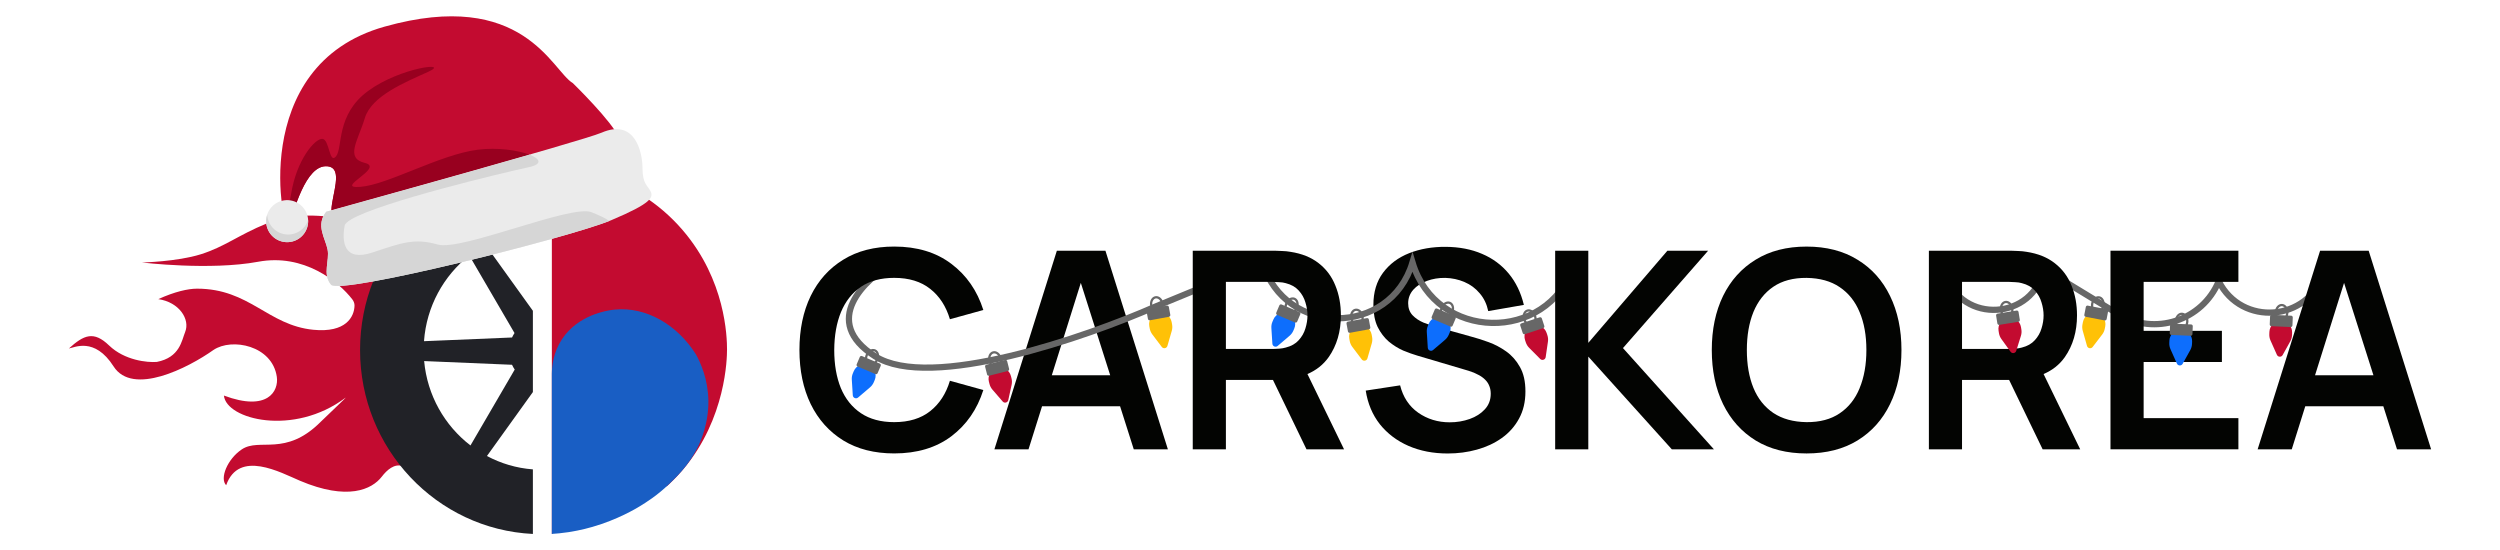 <svg width="200" height="44" viewBox="0 0 200 44" fill="none" xmlns="http://www.w3.org/2000/svg">
<rect x="0" y="0" width="200" height="44" fill="#333333" stroke="none"/>
<g clip-path="url(#clip0_6805_925)">
<rect width="200" height="44" fill="white"/>
<path d="M27.631 16.444C28.65 16.231 30.748 16.011 33.311 16.332C33.964 16.413 34.392 17.04 34.275 17.689L32.453 27.709C32.419 27.895 32.43 28.089 32.485 28.271L34.867 36.158C35.154 37.104 34.235 37.973 33.305 37.652C32.926 37.521 32.545 37.394 32.203 37.284C31.546 37.073 30.962 37.59 30.54 38.137C29.752 39.156 27.811 40.077 23.996 38.459C22.445 37.802 19.108 35.947 18.093 38.818C17.557 38.281 18.188 36.722 19.345 35.949C20.777 34.992 22.83 36.58 25.665 33.737C26.023 33.378 27.871 31.645 27.633 31.823C23.492 34.937 18.093 33.557 17.913 31.645C21.43 32.961 22.307 31.273 22.146 30.151C21.788 27.639 18.549 27.003 17.078 27.997C15.051 29.433 10.614 31.704 9.087 29.313C7.561 26.921 5.926 27.819 5.51 27.878C6.703 26.801 7.489 26.442 8.729 27.639C9.97 28.835 11.79 29.013 12.546 28.954C14.394 28.596 14.536 27.234 14.811 26.562C15.227 25.546 14.333 24.17 12.665 23.93C13.977 23.332 15.049 23.093 15.765 23.093C19.962 23.093 21.43 26.023 25.066 26.382C27.678 26.64 28.339 25.343 28.362 24.454C28.366 24.266 28.294 24.09 28.178 23.94C27.083 22.529 24.313 20.26 20.655 20.94C16.792 21.658 11.354 20.999 11.354 20.999C11.354 20.999 14.157 20.94 16.064 20.342C17.972 19.744 19.106 18.787 21.311 17.89C23.517 16.994 25.782 17.173 27.869 17.592C29.047 17.828 29.879 18.377 30.364 18.832C30.661 19.111 31.038 19.326 31.445 19.326H31.907C32.224 19.326 32.439 19.14 32.271 18.872C32.083 18.578 31.697 18.126 30.97 17.473C29.767 16.391 28.386 16.317 27.629 16.448C27.517 16.47 27.419 16.495 27.333 16.518C27.417 16.491 27.515 16.468 27.629 16.448L27.631 16.444Z" fill="#C30B30"/>
<path d="M58.161 28.001C58.161 28.607 58.093 33.466 54.665 37.535C54.159 38.135 53.686 38.592 53.343 38.902C52.542 38.85 51.343 38.871 49.983 39.285C49.722 39.365 49.081 39.572 47.92 40.191C46.941 40.711 45.615 41.513 44.148 42.714V13.286C45.142 13.343 50.623 13.751 54.625 18.424C58.045 22.417 58.163 26.927 58.163 28.001H58.161Z" fill="#C30B30"/>
<path d="M56.672 32.074C56.676 32.404 56.672 33.519 56.201 34.865C55.523 36.798 54.322 37.958 53.547 38.706C52.583 39.637 51.708 40.18 51.185 40.501C50.884 40.685 49.415 41.569 47.401 42.149C46.485 42.413 45.731 42.534 45.468 42.574C44.951 42.652 44.5 42.692 44.146 42.714C44.146 38.448 44.146 34.183 44.146 29.917C44.151 29.29 44.261 28.197 44.953 27.143C46.244 25.178 48.581 24.838 49.032 24.785C49.112 24.775 49.174 24.77 49.216 24.766C51.68 24.534 54.17 25.956 55.68 28.358C56.042 29.017 56.648 30.331 56.672 32.076V32.074Z" fill="#195EC4"/>
<path fill-rule="evenodd" clip-rule="evenodd" d="M42.631 13.286C34.934 13.66 28.805 20.106 28.805 28.001C28.805 35.896 34.932 42.342 42.631 42.716V37.55C41.311 37.451 40.068 37.075 38.955 36.481L42.631 31.364V24.864L38.835 19.582C39.979 18.952 41.263 18.555 42.631 18.453V13.286ZM37.638 35.636C35.58 34.054 34.182 31.639 33.932 28.886L40.962 29.182C41.023 29.317 41.095 29.444 41.178 29.564L37.638 35.636ZM41.161 26.644C41.087 26.756 41.021 26.875 40.964 26.999L33.92 27.295C34.121 24.511 35.494 22.058 37.544 20.441L41.161 26.644Z" fill="#212227"/>
<path d="M84.549 20.057L79.553 35.944H82.282L83.364 32.501H89.606L90.701 35.944H93.43L88.434 20.057H84.549ZM84.144 30.02L86.466 22.63L88.816 30.02H84.144Z" fill="#030402"/>
<path d="M120.491 28.111C120.044 27.794 119.578 27.549 119.093 27.373C118.608 27.196 118.172 27.055 117.782 26.953L114.943 26.159C114.583 26.064 114.227 25.947 113.875 25.806C113.53 25.66 113.241 25.464 113.006 25.221C112.771 24.971 112.653 24.652 112.653 24.262C112.653 23.851 112.79 23.49 113.061 23.18C113.339 22.871 113.703 22.637 114.15 22.474C114.604 22.305 115.097 22.223 115.625 22.231C116.169 22.246 116.678 22.356 117.155 22.561C117.64 22.766 118.045 23.068 118.377 23.465C118.714 23.854 118.941 24.329 119.059 24.887L121.909 24.392C121.674 23.414 121.271 22.578 120.699 21.887C120.127 21.196 119.415 20.67 118.564 20.309C117.714 19.941 116.744 19.755 115.659 19.747C114.589 19.74 113.612 19.909 112.733 20.254C111.86 20.6 111.163 21.122 110.642 21.821C110.129 22.512 109.871 23.368 109.871 24.392C109.871 25.09 109.985 25.679 110.212 26.157C110.447 26.628 110.744 27.017 111.104 27.327C111.472 27.629 111.856 27.868 112.259 28.045C112.67 28.214 113.051 28.35 113.403 28.453L117.498 29.666C117.792 29.756 118.047 29.862 118.269 29.987C118.496 30.105 118.68 30.238 118.82 30.384C118.968 30.53 119.078 30.701 119.15 30.891C119.223 31.075 119.259 31.276 119.259 31.498C119.259 31.99 119.102 32.406 118.786 32.746C118.477 33.084 118.074 33.342 117.576 33.519C117.078 33.695 116.545 33.785 115.981 33.785C115.028 33.785 114.184 33.526 113.451 33.012C112.723 32.497 112.244 31.768 112.009 30.828L109.258 31.248C109.419 32.285 109.797 33.183 110.39 33.94C110.992 34.69 111.754 35.267 112.68 35.672C113.612 36.076 114.657 36.279 115.816 36.279C116.631 36.279 117.409 36.177 118.15 35.97C118.898 35.765 119.562 35.455 120.142 35.043C120.722 34.631 121.18 34.117 121.517 33.498C121.862 32.873 122.034 32.148 122.034 31.324C122.034 30.5 121.886 29.875 121.595 29.36C121.309 28.846 120.941 28.43 120.494 28.113L120.491 28.111Z" fill="#030402"/>
<path d="M148.597 20.775C147.466 20.076 146.11 19.727 144.525 19.727C142.939 19.727 141.583 20.076 140.453 20.775C139.322 21.466 138.454 22.434 137.845 23.676C137.242 24.92 136.943 26.361 136.943 28.001C136.943 29.642 137.244 31.083 137.845 32.327C138.454 33.57 139.324 34.54 140.453 35.239C141.583 35.93 142.939 36.276 144.525 36.276C146.11 36.276 147.466 35.93 148.597 35.239C149.733 34.54 150.602 33.57 151.204 32.327C151.812 31.083 152.117 29.642 152.117 28.001C152.117 26.361 151.812 24.92 151.204 23.676C150.602 22.432 149.733 21.466 148.597 20.775ZM148.773 31.047C148.42 31.914 147.888 32.587 147.176 33.065C146.472 33.544 145.587 33.779 144.525 33.771C143.46 33.756 142.574 33.509 141.862 33.033C141.157 32.554 140.629 31.89 140.276 31.035C139.924 30.175 139.748 29.163 139.748 28.001C139.748 26.839 139.924 25.823 140.276 24.956C140.636 24.088 141.167 23.414 141.871 22.937C142.576 22.459 143.46 22.223 144.523 22.231C145.587 22.246 146.47 22.491 147.174 22.97C147.886 23.448 148.418 24.116 148.771 24.977C149.131 25.829 149.311 26.837 149.311 27.999C149.311 29.161 149.131 30.177 148.771 31.045L148.773 31.047Z" fill="#030402"/>
<path d="M71.5 21C69.167 22.333 65.6 25.7 70 28.5C74.4 31.3 86.833 27 92.5 24.5L101 21V21C102.786 26.952 111.214 26.952 113 21V21V21C114.888 27.294 123.727 27.494 125.898 21.292L126 21" stroke="#676767" stroke-width="0.5" stroke-linecap="round"/>
<path d="M155.5 21.5L155.653 21.975C156.941 25.968 162.703 25.62 163.5 21.5V21.5L169.448 25.12C172.368 26.898 176.185 25.656 177.5 22.5V22.5V22.5C179.323 26.146 184.654 25.73 185.89 21.846L186 21.5" stroke="#676767" stroke-width="0.5" stroke-linecap="round"/>
<path d="M68.873 22.947C69.585 22.468 70.472 22.229 71.536 22.229C72.718 22.229 73.678 22.523 74.419 23.112C75.159 23.693 75.684 24.502 75.993 25.538L78.667 24.8C78.174 23.249 77.32 22.016 76.102 21.103C74.885 20.184 73.362 19.725 71.536 19.725C69.951 19.725 68.595 20.074 67.464 20.773C66.333 21.464 65.464 22.432 64.856 23.674C64.254 24.918 63.955 26.359 63.955 27.999C63.955 29.64 64.256 31.081 64.856 32.325C65.464 33.568 66.335 34.538 67.464 35.237C68.595 35.928 69.951 36.274 71.536 36.274C73.364 36.274 74.885 35.818 76.102 34.907C77.32 33.988 78.174 32.752 78.667 31.201L75.993 30.462C75.684 31.491 75.159 32.302 74.419 32.888C73.678 33.477 72.716 33.771 71.536 33.771C70.472 33.771 69.585 33.532 68.873 33.054C68.161 32.575 67.627 31.907 67.267 31.047C66.915 30.179 66.739 29.163 66.739 28.001C66.746 26.839 66.926 25.827 67.278 24.967C67.638 24.099 68.171 23.427 68.873 22.949V22.947Z" fill="#030402"/>
<path d="M106.292 28.575C106.945 27.641 107.271 26.526 107.271 25.231C107.271 24.356 107.125 23.562 106.831 22.848C106.545 22.127 106.102 21.532 105.5 21.062C104.905 20.591 104.15 20.285 103.233 20.146C103.028 20.108 102.805 20.087 102.562 20.08C102.32 20.065 102.123 20.057 101.968 20.057H95.42V35.944H98.072V30.394H101.837L104.519 35.944H107.523L104.595 29.923C105.303 29.619 105.869 29.171 106.29 28.575H106.292ZM98.072 22.552H101.858C102.006 22.552 102.17 22.56 102.354 22.575C102.538 22.582 102.706 22.607 102.86 22.653C103.299 22.763 103.644 22.958 103.894 23.238C104.151 23.517 104.331 23.837 104.434 24.196C104.544 24.549 104.598 24.895 104.598 25.233C104.598 25.571 104.544 25.917 104.434 26.27C104.331 26.623 104.151 26.938 103.894 27.219C103.644 27.498 103.299 27.694 102.86 27.804C102.706 27.848 102.538 27.878 102.354 27.893C102.17 27.908 102.006 27.916 101.858 27.916H98.072V22.554V22.552Z" fill="#030402"/>
<path d="M168.839 35.944H179.072V33.451H171.491V28.96H177.752V26.467H171.491V22.55H179.072V20.057H168.839V35.944Z" fill="#030402"/>
<path d="M136.65 20.057H133.392L127.064 27.428V20.057H124.413V35.944H127.064V28.529L133.744 35.944H137.112L129.837 27.846L136.65 20.057Z" fill="#030402"/>
<path d="M191.76 35.944H194.489L189.493 20.057H185.608L180.612 35.944H183.341L184.422 32.501H190.665L191.76 35.944ZM185.203 30.02L187.525 22.63L189.875 30.02H185.203Z" fill="#030402"/>
<path d="M165.182 28.575C165.835 27.641 166.161 26.526 166.161 25.231C166.161 24.356 166.015 23.562 165.722 22.848C165.436 22.127 164.992 21.532 164.39 21.062C163.795 20.591 163.04 20.285 162.123 20.146C161.919 20.108 161.693 20.087 161.453 20.08C161.21 20.065 161.013 20.057 160.858 20.057H154.311V35.944H156.962V30.394H160.729L163.411 35.944H166.415L163.487 29.923C164.195 29.619 164.761 29.171 165.182 28.575ZM156.962 22.552H160.748C160.894 22.552 161.059 22.56 161.242 22.575C161.426 22.582 161.595 22.607 161.748 22.653C162.187 22.763 162.532 22.958 162.782 23.238C163.04 23.517 163.218 23.837 163.322 24.196C163.432 24.549 163.487 24.895 163.487 25.233C163.487 25.571 163.432 25.917 163.322 26.27C163.22 26.623 163.04 26.938 162.782 27.219C162.532 27.498 162.187 27.694 161.748 27.804C161.595 27.848 161.426 27.878 161.242 27.893C161.059 27.908 160.894 27.916 160.748 27.916H156.962V22.554V22.552Z" fill="#030402"/>
<g clip-path="url(#clip1_6805_925)">
<path d="M79.112 30.532C78.988 30.045 79.283 29.55 79.769 29.427C80.256 29.303 80.751 29.597 80.874 30.084L80.922 30.272C80.964 30.438 80.967 30.611 80.931 30.779L80.662 32.008C80.617 32.215 80.355 32.282 80.216 32.121L79.394 31.169C79.282 31.04 79.202 30.886 79.16 30.72L79.112 30.532Z" fill="#C30B30"/>
<path fill-rule="evenodd" clip-rule="evenodd" d="M79.343 29.066L79.972 28.906C79.98 28.837 79.975 28.759 79.954 28.676C79.876 28.37 79.638 28.24 79.478 28.281C79.318 28.322 79.171 28.549 79.249 28.855C79.27 28.938 79.303 29.009 79.343 29.066ZM79.159 29.113C79.122 29.049 79.093 28.977 79.073 28.9C78.98 28.535 79.142 28.179 79.434 28.105C79.726 28.031 80.037 28.266 80.13 28.631C80.15 28.709 80.158 28.785 80.156 28.859L80.406 28.796C80.479 28.777 80.554 28.821 80.572 28.894L80.729 29.511C80.747 29.584 80.703 29.658 80.63 29.677L79.132 30.057C79.059 30.076 78.985 30.032 78.967 29.959L78.81 29.342C78.791 29.269 78.835 29.195 78.909 29.176L79.159 29.113Z" fill="#676767"/>
</g>
<g clip-path="url(#clip2_6805_925)">
<path d="M91.944 26.096C91.853 25.602 92.178 25.128 92.672 25.037C93.166 24.945 93.64 25.271 93.732 25.765L93.767 25.956C93.798 26.124 93.79 26.297 93.743 26.462L93.394 27.671C93.336 27.874 93.07 27.924 92.942 27.754L92.184 26.751C92.081 26.614 92.011 26.455 91.979 26.287L91.944 26.096Z" fill="#FFC107"/>
<path fill-rule="evenodd" clip-rule="evenodd" d="M92.27 24.649L92.908 24.53C92.921 24.462 92.921 24.384 92.906 24.3C92.848 23.989 92.619 23.844 92.457 23.874C92.294 23.904 92.133 24.122 92.19 24.432C92.206 24.517 92.234 24.589 92.27 24.649ZM92.084 24.683C92.051 24.617 92.026 24.544 92.012 24.465C91.943 24.095 92.127 23.75 92.424 23.696C92.72 23.641 93.016 23.896 93.084 24.267C93.099 24.345 93.102 24.422 93.095 24.496L93.349 24.449C93.423 24.435 93.494 24.484 93.508 24.558L93.624 25.184C93.638 25.258 93.589 25.329 93.515 25.343L91.995 25.624C91.921 25.638 91.85 25.589 91.836 25.515L91.72 24.889C91.707 24.815 91.755 24.744 91.83 24.73L92.084 24.683Z" fill="#676767"/>
</g>
<g clip-path="url(#clip3_6805_925)">
<path d="M107.944 27.096C107.853 26.602 108.179 26.128 108.672 26.037C109.166 25.945 109.64 26.271 109.732 26.765L109.767 26.956C109.798 27.124 109.79 27.297 109.743 27.462L109.394 28.671C109.336 28.874 109.07 28.924 108.942 28.754L108.184 27.751C108.081 27.614 108.011 27.455 107.979 27.287L107.944 27.096Z" fill="#FFC107"/>
<path fill-rule="evenodd" clip-rule="evenodd" d="M108.27 25.649L108.908 25.53C108.921 25.462 108.921 25.384 108.905 25.3C108.848 24.989 108.619 24.844 108.457 24.874C108.295 24.904 108.133 25.122 108.19 25.432C108.206 25.517 108.234 25.589 108.27 25.649ZM108.084 25.683C108.051 25.617 108.026 25.544 108.012 25.465C107.943 25.095 108.127 24.75 108.424 24.696C108.72 24.641 109.016 24.896 109.084 25.267C109.099 25.345 109.102 25.422 109.095 25.496L109.349 25.449C109.423 25.435 109.494 25.484 109.508 25.558L109.624 26.184C109.638 26.258 109.589 26.329 109.515 26.343L107.995 26.624C107.921 26.638 107.85 26.589 107.836 26.515L107.72 25.889C107.707 25.815 107.756 25.744 107.83 25.73L108.084 25.683Z" fill="#676767"/>
</g>
<g clip-path="url(#clip4_6805_925)">
<path d="M166.634 25.764C166.728 25.271 167.204 24.948 167.698 25.042C168.191 25.136 168.514 25.613 168.42 26.106L168.383 26.296C168.351 26.465 168.28 26.623 168.176 26.759L167.412 27.758C167.283 27.927 167.018 27.876 166.96 27.672L166.619 26.461C166.573 26.296 166.565 26.123 166.597 25.955L166.634 25.764Z" fill="#FFC107"/>
<path fill-rule="evenodd" clip-rule="evenodd" d="M167.465 24.535L168.102 24.656C168.138 24.597 168.167 24.525 168.183 24.441C168.242 24.13 168.082 23.912 167.92 23.881C167.758 23.85 167.528 23.993 167.469 24.304C167.453 24.388 167.453 24.466 167.465 24.535ZM167.278 24.499C167.271 24.425 167.275 24.348 167.29 24.27C167.361 23.9 167.658 23.646 167.954 23.703C168.25 23.759 168.432 24.105 168.362 24.475C168.347 24.553 168.321 24.626 168.288 24.692L168.542 24.741C168.616 24.755 168.665 24.826 168.65 24.9L168.531 25.525C168.517 25.599 168.445 25.648 168.371 25.634L166.853 25.343C166.779 25.329 166.731 25.258 166.745 25.184L166.865 24.559C166.879 24.485 166.95 24.436 167.024 24.45L167.278 24.499Z" fill="#676767"/>
</g>
<g clip-path="url(#clip5_6805_925)">
<path d="M181.552 26.544C181.574 26.042 181.998 25.653 182.5 25.675C183.002 25.697 183.391 26.121 183.369 26.623L183.361 26.817C183.353 26.988 183.306 27.155 183.223 27.304L182.612 28.404C182.509 28.589 182.239 28.578 182.152 28.384L181.639 27.236C181.569 27.079 181.537 26.909 181.544 26.738L181.552 26.544Z" fill="#C30B30"/>
<path fill-rule="evenodd" clip-rule="evenodd" d="M182.196 25.207L182.844 25.235C182.871 25.171 182.889 25.095 182.893 25.01C182.907 24.694 182.716 24.502 182.551 24.494C182.386 24.487 182.18 24.662 182.166 24.978C182.163 25.064 182.174 25.141 182.196 25.207ZM182.006 25.199C181.989 25.127 181.981 25.05 181.985 24.97C182.001 24.594 182.258 24.3 182.559 24.313C182.86 24.326 183.091 24.641 183.075 25.017C183.071 25.097 183.057 25.173 183.034 25.243L183.292 25.254C183.367 25.258 183.425 25.321 183.422 25.396L183.395 26.032C183.391 26.108 183.328 26.166 183.252 26.163L181.708 26.096C181.633 26.093 181.575 26.029 181.578 25.954L181.606 25.318C181.609 25.243 181.673 25.184 181.748 25.188L182.006 25.199Z" fill="#676767"/>
</g>
<g clip-path="url(#clip6_6805_925)">
<path d="M173.552 27.244C173.574 26.743 173.998 26.354 174.5 26.375C175.002 26.397 175.391 26.821 175.369 27.323L175.361 27.517C175.353 27.688 175.306 27.855 175.223 28.005L174.612 29.104C174.509 29.29 174.239 29.278 174.152 29.084L173.639 27.936C173.569 27.78 173.537 27.609 173.544 27.438L173.552 27.244Z" fill="#0D6EFD"/>
<path fill-rule="evenodd" clip-rule="evenodd" d="M174.196 25.907L174.844 25.935C174.871 25.871 174.889 25.796 174.893 25.71C174.907 25.394 174.716 25.202 174.551 25.195C174.386 25.188 174.18 25.363 174.166 25.678C174.163 25.764 174.174 25.841 174.196 25.907ZM174.006 25.899C173.989 25.827 173.981 25.75 173.985 25.671C174.001 25.294 174.258 25 174.559 25.013C174.86 25.026 175.091 25.341 175.075 25.718C175.071 25.797 175.057 25.873 175.034 25.943L175.292 25.955C175.367 25.958 175.425 26.021 175.422 26.097L175.395 26.733C175.391 26.808 175.328 26.866 175.252 26.863L173.708 26.796C173.633 26.793 173.575 26.729 173.578 26.654L173.606 26.018C173.609 25.943 173.673 25.884 173.748 25.888L174.006 25.899Z" fill="#676767"/>
</g>
<g clip-path="url(#clip7_6805_925)">
<path d="M122.004 27.207C121.847 26.73 122.106 26.216 122.583 26.059C123.06 25.902 123.574 26.161 123.731 26.638L123.792 26.822C123.845 26.985 123.86 27.158 123.836 27.327L123.654 28.572C123.623 28.782 123.366 28.866 123.217 28.716L122.33 27.823C122.209 27.702 122.119 27.554 122.065 27.392L122.004 27.207Z" fill="#C30B30"/>
<path fill-rule="evenodd" clip-rule="evenodd" d="M122.133 25.729L122.749 25.526C122.752 25.456 122.742 25.379 122.715 25.298C122.616 24.998 122.37 24.885 122.213 24.937C122.056 24.988 121.925 25.225 122.024 25.526C122.051 25.607 122.089 25.675 122.133 25.729ZM121.952 25.789C121.911 25.727 121.876 25.658 121.851 25.582C121.733 25.225 121.87 24.858 122.156 24.764C122.442 24.67 122.769 24.883 122.887 25.241C122.912 25.317 122.926 25.393 122.929 25.466L123.174 25.386C123.246 25.362 123.323 25.401 123.347 25.472L123.546 26.077C123.569 26.148 123.531 26.225 123.459 26.249L121.991 26.733C121.92 26.756 121.843 26.718 121.819 26.646L121.62 26.042C121.596 25.97 121.635 25.893 121.707 25.869L121.952 25.789Z" fill="#676767"/>
</g>
<g clip-path="url(#clip8_6805_925)">
<path d="M159.885 26.459C159.804 25.964 160.141 25.497 160.637 25.417C161.132 25.337 161.599 25.673 161.679 26.169L161.71 26.36C161.738 26.529 161.725 26.703 161.674 26.866L161.299 28.067C161.236 28.269 160.968 28.312 160.845 28.14L160.109 27.119C160.009 26.98 159.943 26.82 159.916 26.651L159.885 26.459Z" fill="#C30B30"/>
<path fill-rule="evenodd" clip-rule="evenodd" d="M160.244 25.02L160.884 24.916C160.898 24.848 160.9 24.77 160.887 24.685C160.836 24.373 160.611 24.224 160.448 24.25C160.285 24.276 160.118 24.49 160.169 24.802C160.182 24.886 160.209 24.959 160.244 25.02ZM160.056 25.05C160.025 24.983 160.002 24.909 159.989 24.831C159.929 24.459 160.121 24.119 160.419 24.07C160.716 24.022 161.006 24.285 161.066 24.656C161.079 24.735 161.08 24.812 161.072 24.886L161.327 24.844C161.401 24.832 161.471 24.883 161.483 24.957L161.585 25.585C161.597 25.66 161.546 25.73 161.472 25.742L159.946 25.989C159.872 26.001 159.802 25.95 159.79 25.876L159.688 25.248C159.676 25.174 159.727 25.104 159.801 25.091L160.056 25.05Z" fill="#676767"/>
</g>
<g clip-path="url(#clip9_6805_925)">
<path d="M101.871 25.562C102.066 25.099 102.6 24.883 103.062 25.079C103.525 25.275 103.741 25.808 103.545 26.27L103.47 26.449C103.403 26.607 103.3 26.747 103.17 26.858L102.213 27.675C102.052 27.813 101.803 27.707 101.79 27.496L101.71 26.24C101.699 26.069 101.728 25.898 101.795 25.741L101.871 25.562Z" fill="#0D6EFD"/>
<path fill-rule="evenodd" clip-rule="evenodd" d="M102.941 24.534L103.538 24.787C103.586 24.736 103.63 24.672 103.663 24.593C103.786 24.302 103.675 24.055 103.523 23.991C103.371 23.926 103.116 24.018 102.993 24.309C102.96 24.388 102.944 24.464 102.941 24.534ZM102.766 24.459C102.775 24.386 102.795 24.312 102.826 24.238C102.973 23.892 103.316 23.706 103.594 23.823C103.871 23.941 103.977 24.317 103.83 24.664C103.799 24.737 103.76 24.803 103.713 24.861L103.951 24.961C104.021 24.991 104.053 25.071 104.024 25.14L103.776 25.726C103.746 25.795 103.666 25.828 103.597 25.798L102.174 25.196C102.104 25.167 102.072 25.087 102.101 25.017L102.349 24.431C102.379 24.362 102.459 24.329 102.528 24.359L102.766 24.459Z" fill="#676767"/>
</g>
<g clip-path="url(#clip10_6805_925)">
<path d="M68.304 29.689C68.5 29.226 69.034 29.01 69.496 29.206C69.958 29.402 70.174 29.935 69.979 30.397L69.903 30.576C69.836 30.734 69.734 30.874 69.604 30.985L68.647 31.802C68.486 31.94 68.237 31.834 68.223 31.623L68.144 30.367C68.133 30.196 68.162 30.025 68.229 29.867L68.304 29.689Z" fill="#0D6EFD"/>
<path fill-rule="evenodd" clip-rule="evenodd" d="M69.374 28.661L69.972 28.913C70.02 28.863 70.063 28.799 70.097 28.72C70.22 28.429 70.109 28.182 69.957 28.117C69.805 28.053 69.55 28.145 69.427 28.436C69.393 28.515 69.377 28.591 69.374 28.661ZM69.199 28.587C69.209 28.513 69.228 28.439 69.259 28.365C69.406 28.019 69.75 27.833 70.027 27.95C70.305 28.067 70.411 28.444 70.264 28.791C70.233 28.864 70.193 28.93 70.147 28.988L70.385 29.088C70.454 29.117 70.487 29.198 70.457 29.267L70.209 29.853C70.18 29.922 70.1 29.955 70.031 29.925L68.607 29.323C68.538 29.294 68.505 29.214 68.535 29.144L68.783 28.558C68.812 28.489 68.892 28.456 68.962 28.486L69.199 28.587Z" fill="#676767"/>
</g>
<g clip-path="url(#clip11_6805_925)">
<path d="M114.304 25.889C114.5 25.427 115.034 25.21 115.496 25.406C115.958 25.602 116.174 26.135 115.979 26.598L115.903 26.776C115.836 26.934 115.734 27.074 115.604 27.185L114.647 28.002C114.486 28.14 114.237 28.034 114.223 27.823L114.144 26.567C114.133 26.396 114.162 26.225 114.229 26.068L114.304 25.889Z" fill="#0D6EFD"/>
<path fill-rule="evenodd" clip-rule="evenodd" d="M115.374 24.861L115.972 25.114C116.02 25.063 116.063 24.999 116.097 24.92C116.22 24.629 116.109 24.382 115.957 24.318C115.805 24.253 115.55 24.345 115.427 24.636C115.393 24.715 115.377 24.791 115.374 24.861ZM115.199 24.787C115.209 24.713 115.228 24.639 115.259 24.566C115.406 24.219 115.75 24.033 116.027 24.15C116.305 24.268 116.411 24.644 116.264 24.991C116.233 25.064 116.193 25.13 116.147 25.188L116.385 25.288C116.454 25.318 116.487 25.398 116.457 25.467L116.209 26.053C116.18 26.122 116.1 26.155 116.03 26.126L114.607 25.523C114.538 25.494 114.505 25.414 114.535 25.345L114.783 24.759C114.812 24.689 114.892 24.657 114.962 24.686L115.199 24.787Z" fill="#676767"/>
</g>
<path fill-rule="evenodd" clip-rule="evenodd" d="M45.828 6.65C44.163 5.675 41.876 -0.993 30.763 2.132C19.649 5.257 22.701 18.992 23.098 18.021C23.494 17.049 24.418 13.12 26.202 13.304C27.986 13.488 25.534 17.383 27.013 17.647C28.492 17.911 50.027 12.33 49.529 11.05C49.031 9.771 45.828 6.65 45.828 6.65Z" fill="#C30B30"/>
<path fill-rule="evenodd" clip-rule="evenodd" d="M26.095 16.939C25.242 18.03 26.023 19.045 26.204 19.947C26.386 20.848 25.774 21.93 26.483 22.775C27.193 23.62 45.689 18.97 48.913 17.611C52.137 16.252 52.3 15.781 52.034 15.282C51.768 14.782 51.407 14.708 51.4 13.435C51.392 12.163 50.805 9.452 48.126 10.614C46.568 11.29 26.103 16.928 26.095 16.939Z" fill="#EBEBEB"/>
<path fill-rule="evenodd" clip-rule="evenodd" d="M26.202 13.304C27.517 13.44 26.529 15.594 26.513 16.821C28.438 16.286 36.607 14.025 42.354 12.371C41.436 12.019 39.783 11.776 38.219 11.977C35.175 12.366 31.034 14.778 28.828 14.949C26.622 15.12 30.815 13.426 29.195 13.036C27.575 12.647 28.647 11.254 29.181 9.461C29.715 7.667 32.414 6.581 34.256 5.746C36.099 4.912 32.044 5.376 29.45 7.275C26.856 9.174 27.438 11.815 26.886 12.502C26.333 13.189 26.368 11.146 25.789 11.108C25.209 11.069 23.726 12.759 23.286 15.532C23.148 16.401 22.956 16.983 22.75 17.375C22.887 17.929 23.03 18.185 23.097 18.021C23.494 17.049 24.418 13.12 26.202 13.304Z" fill="#98001F"/>
<path fill-rule="evenodd" clip-rule="evenodd" d="M42.354 12.37C36.607 14.025 28.438 16.286 26.513 16.821C26.243 16.896 26.096 16.937 26.095 16.938C25.242 18.029 26.023 19.045 26.204 19.947C26.386 20.848 25.774 21.93 26.483 22.775C27.181 23.607 45.105 19.117 48.748 17.678C48.391 17.42 47.838 17.184 47.309 16.974C45.704 16.336 36.901 20.104 35.025 19.564C33.148 19.025 32.115 19.431 29.795 20.201C27.475 20.97 27.336 19.299 27.576 18.043C27.604 17.898 27.791 17.73 28.103 17.547C30.493 16.147 40.233 13.821 42.3 13.376C43.435 13.132 43.222 12.703 42.354 12.37Z" fill="#D6D6D6"/>
<path fill-rule="evenodd" clip-rule="evenodd" d="M22.546 16.066C23.445 15.831 24.363 16.369 24.598 17.267C24.833 18.165 24.296 19.084 23.397 19.318C22.499 19.554 21.581 19.016 21.346 18.118C21.111 17.22 21.648 16.301 22.546 16.066Z" fill="#EBEBEB"/>
<path fill-rule="evenodd" clip-rule="evenodd" d="M23.478 18.708C22.58 18.943 21.662 18.405 21.427 17.507C21.397 17.395 21.38 17.282 21.374 17.17C21.277 17.467 21.261 17.793 21.346 18.117C21.581 19.015 22.499 19.553 23.397 19.318C24.183 19.112 24.693 18.384 24.651 17.603C24.479 18.128 24.052 18.558 23.478 18.708Z" fill="#D6D6D6"/>
</g>
<defs>
<clipPath id="clip0_6805_925">
<rect width="200" height="44" fill="white"/>
</clipPath>
<clipPath id="clip1_6805_925">
<rect width="2.727" height="5" fill="white" transform="translate(78 28) rotate(-14.254)"/>
</clipPath>
<clipPath id="clip2_6805_925">
<rect width="2.727" height="5" fill="white" transform="translate(91 23.497) rotate(-10.502)"/>
</clipPath>
<clipPath id="clip3_6805_925">
<rect width="2.727" height="5" fill="white" transform="translate(107 24.497) rotate(-10.502)"/>
</clipPath>
<clipPath id="clip4_6805_925">
<rect width="2.727" height="5" fill="white" transform="translate(166.7 23) rotate(10.83)"/>
</clipPath>
<clipPath id="clip5_6805_925">
<rect width="2.727" height="5" fill="white" transform="translate(181.216 23.8) rotate(2.479)"/>
</clipPath>
<clipPath id="clip6_6805_925">
<rect width="2.727" height="5" fill="white" transform="translate(173.216 24.5) rotate(2.479)"/>
</clipPath>
<clipPath id="clip7_6805_925">
<rect width="2.727" height="5" fill="white" transform="translate(120.719 24.759) rotate(-18.251)"/>
</clipPath>
<clipPath id="clip8_6805_925">
<rect width="2.727" height="5" fill="white" transform="translate(159 23.84) rotate(-9.198)"/>
</clipPath>
<clipPath id="clip9_6805_925">
<rect width="2.727" height="5" fill="white" transform="translate(102.515 22.873) rotate(22.939)"/>
</clipPath>
<clipPath id="clip10_6805_925">
<rect width="2.727" height="5" fill="white" transform="translate(68.949 27) rotate(22.939)"/>
</clipPath>
<clipPath id="clip11_6805_925">
<rect width="2.727" height="5" fill="white" transform="translate(114.949 23.2) rotate(22.939)"/>
</clipPath>
</defs>
</svg>

